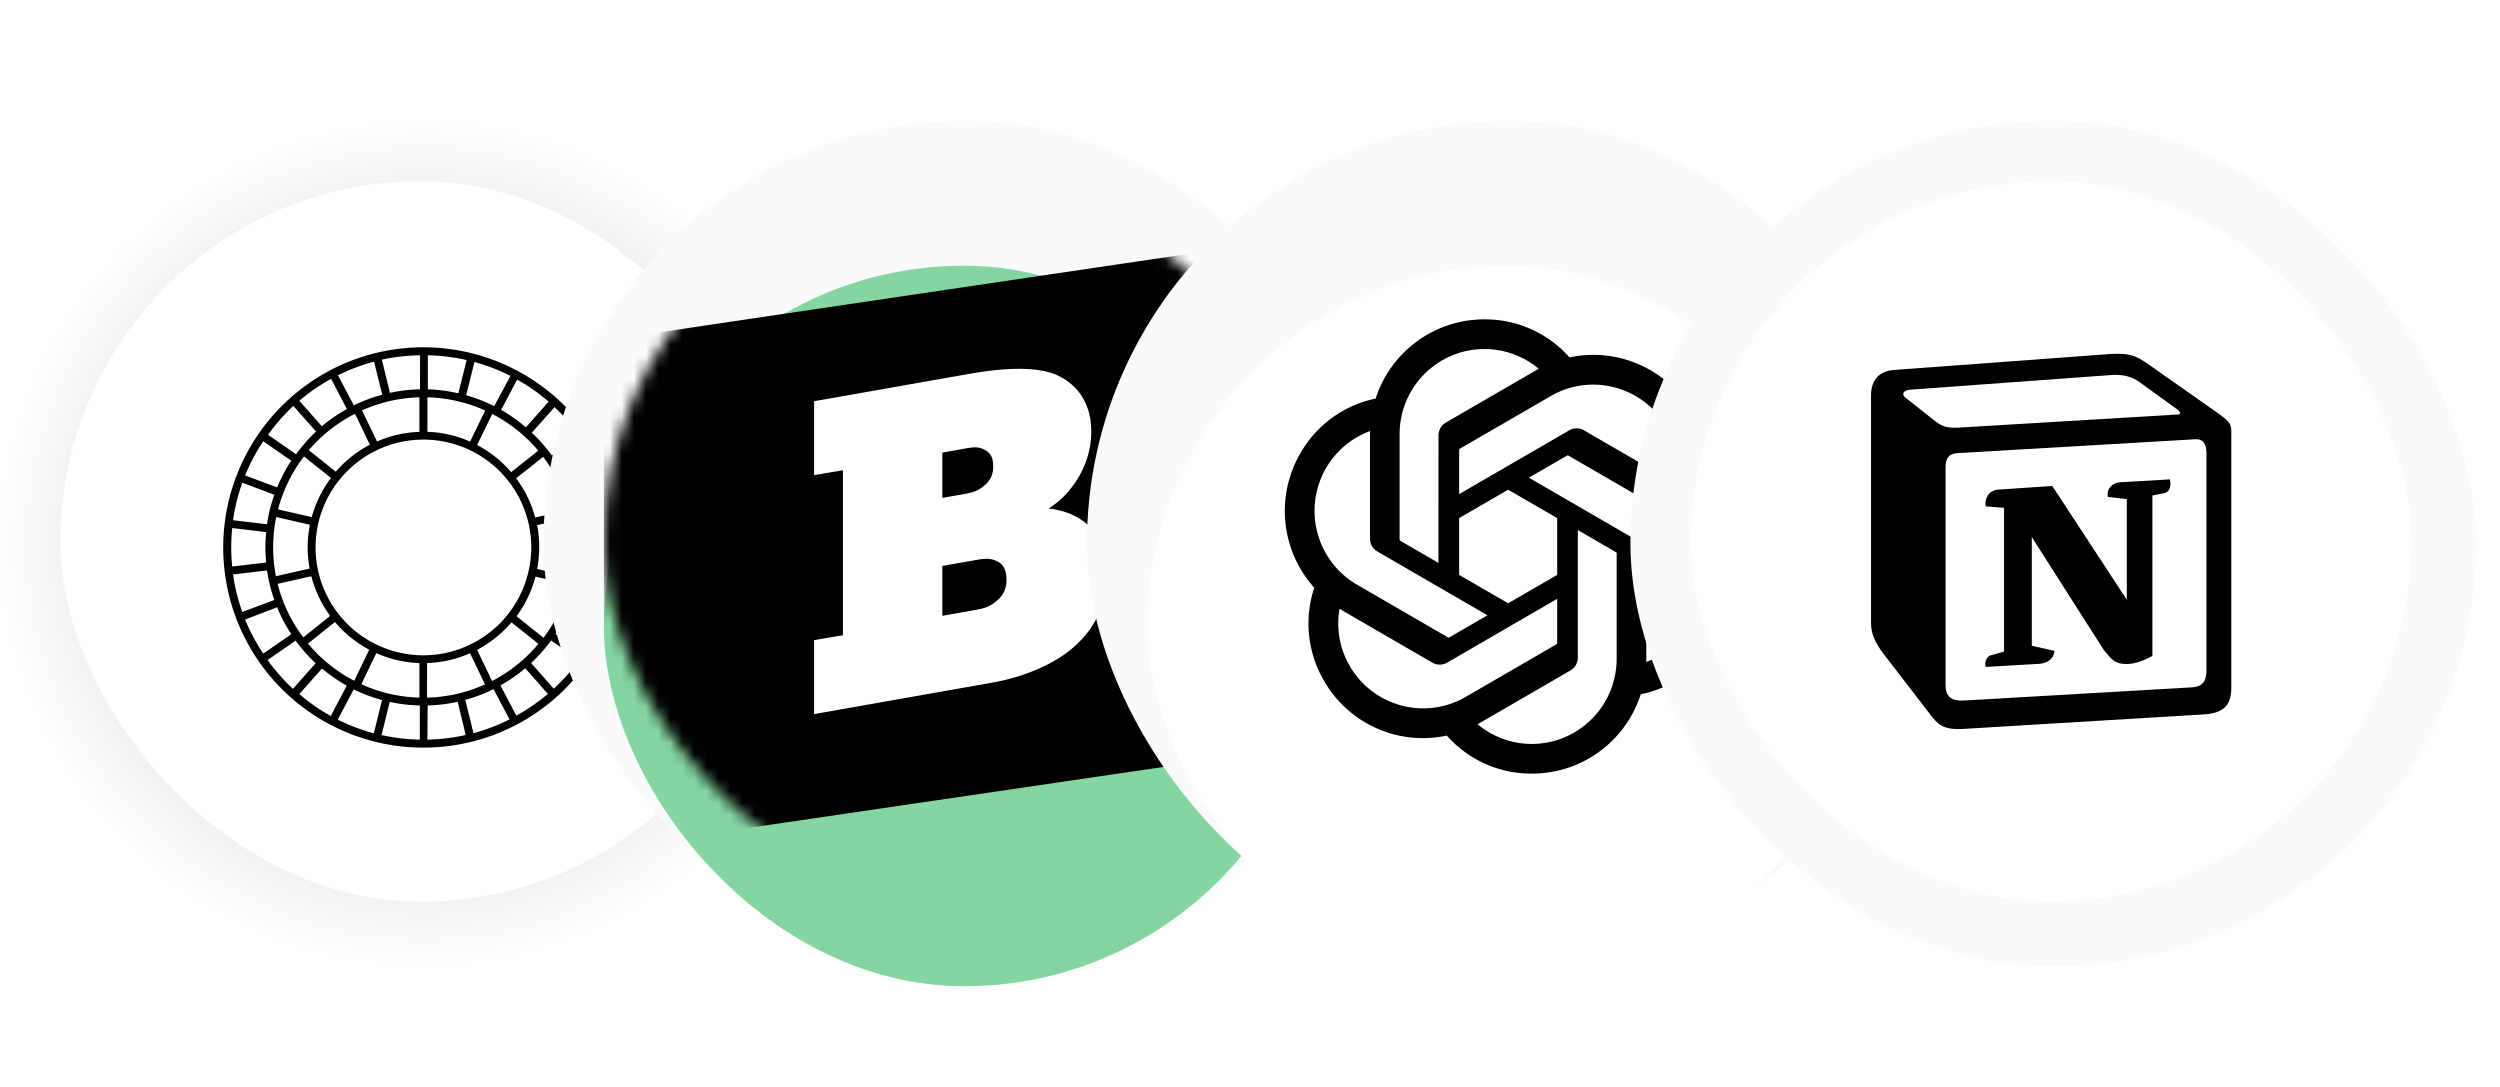 <svg width="207" height="90" fill="none" xmlns="http://www.w3.org/2000/svg"><g clip-path="url(#a)"><path transform="translate(0 10)" fill="url(#b)" d="M0 0h70v70H0z"/><g filter="url(#c)"><rect x="5" y="15" width="59.661" height="59.661" rx="29.831" fill="#fff"/></g><path d="M35.06 28.755A16.575 16.575 0 1 0 51.633 45.33 16.595 16.595 0 0 0 35.06 28.755ZM50.97 45.33c0 .544-.027 1.089-.082 1.63l-2.815-.33c.04-.422.063-.853.063-1.284 0-.43-.02-.812-.06-1.213l2.815-.332c.08.491.08 1.005.08 1.529Zm-31.824 0c0-.536.027-1.072.08-1.605l2.814.332c-.04.414-.063.835-.063 1.26 0 .424.024.845.063 1.259l-2.814.331a15.34 15.34 0 0 1-.08-1.577Zm28.277-4.287 2.652-.994a15.78 15.78 0 0 1 .75 3.09l-2.815.33a12.973 12.973 0 0 0-.587-2.426Zm.077 4.287c0 .812-.08 1.623-.24 2.42l-2.787-.644a9.52 9.52 0 0 0 0-3.626l2.791-.63c.161.817.24 1.647.236 2.48Zm-12.442 8.93a8.93 8.93 0 1 1 8.931-8.93 8.951 8.951 0 0 1-8.93 8.93Zm.302 3.5V54.9a9.514 9.514 0 0 0 3.56-.812l1.237 2.579a12.354 12.354 0 0 1-4.797 1.097v-.003Zm-5.443-1.106 1.243-2.576a9.516 9.516 0 0 0 3.567.825v2.858a12.355 12.355 0 0 1-4.81-1.107Zm-7.3-11.324c0-.847.085-1.69.255-2.52l2.788.64a9.526 9.526 0 0 0-.023 3.627l-2.791.633a12.452 12.452 0 0 1-.229-2.38Zm12.11-12.432v2.861c-1.21.04-2.402.31-3.51.796l-1.24-2.576a12.356 12.356 0 0 1 4.75-1.08Zm5.446 1.094-1.25 2.573a9.514 9.514 0 0 0-3.533-.81v-2.857c1.651.041 3.278.413 4.783 1.094Zm7.025 6.445c-.313-.774-.7-1.515-1.154-2.215l2.32-1.604a15.894 15.894 0 0 1 1.473 2.82l-2.64.999Zm-.09 1.783-2.794.63a9.553 9.553 0 0 0-1.578-3.249l2.24-1.773a12.404 12.404 0 0 1 2.13 4.392h.002Zm-4.783-3.126a9.64 9.64 0 0 0-2.818-2.248l1.25-2.572a12.517 12.517 0 0 1 3.809 3.04l-2.241 1.78Zm-.832-5.158 1.326-2.506c.928.52 1.802 1.132 2.609 1.826l-1.887 2.129a13.153 13.153 0 0 0-2.048-1.45Zm-.574-.305a13.001 13.001 0 0 0-2.32-.905l.686-2.752c1.03.282 2.03.668 2.983 1.15l-1.349 2.507Zm-2.967-1.064a13.065 13.065 0 0 0-2.526-.332v-2.817c1.082.023 2.158.156 3.213.397l-.687 2.752Zm-3.175-.332c-.839.017-1.674.115-2.493.292l-.663-2.751a15.908 15.908 0 0 1 3.159-.358l-.003 2.817Zm-3.126.444c-.812.219-1.6.515-2.354.886l-1.313-2.49a15.802 15.802 0 0 1 2.984-1.13l.683 2.734Zm-2.928 1.187c-.734.408-1.428.886-2.072 1.426l-1.87-2.109c.815-.692 1.697-1.3 2.633-1.816l1.31 2.5Zm.663.378 1.24 2.576a9.64 9.64 0 0 0-2.824 2.238l-2.235-1.784a12.517 12.517 0 0 1 3.833-3.017l-.014-.013Zm-4.216 3.547 2.234 1.784a9.557 9.557 0 0 0-1.591 3.242l-2.791-.64a12.403 12.403 0 0 1 2.148-4.386Zm-2.225 2.566-2.652-.994c.406-.991.91-1.939 1.505-2.828l2.32 1.611a13.068 13.068 0 0 0-1.173 2.211Zm-.232.607c-.28.793-.484 1.61-.606 2.443l-2.811-.332c.15-1.06.407-2.101.769-3.11l2.648.999Zm-.606 6.268c.122.833.325 1.65.606 2.444l-2.652.994a15.791 15.791 0 0 1-.765-3.106l2.81-.332Zm.835 3.053c.32.778.714 1.523 1.177 2.225l-2.32 1.608a15.913 15.913 0 0 1-1.506-2.821l2.65-1.011Zm.043-1.942 2.791-.633a9.548 9.548 0 0 0 1.562 3.285l-2.225 1.78a12.398 12.398 0 0 1-2.125-4.432h-.003Zm4.75 3.162a9.643 9.643 0 0 0 2.835 2.291l-1.24 2.572a12.521 12.521 0 0 1-3.829-3.082l2.235-1.78Zm.975 5.271-1.326 2.51a15.984 15.984 0 0 1-2.602-1.817l1.88-2.118c.638.54 1.326 1.017 2.055 1.425h-.007Zm.577.302c.752.37 1.538.666 2.347.885l-.683 2.752a15.809 15.809 0 0 1-2.983-1.13l1.319-2.507Zm2.984 1.04c.818.179 1.652.277 2.489.296v2.828a15.919 15.919 0 0 1-3.166-.378l.677-2.745Zm3.139.293c.836-.022 1.669-.124 2.486-.305l.663 2.751a15.91 15.91 0 0 1-3.17.385l.02-2.831Zm3.116-.461c.806-.222 1.588-.52 2.337-.892l1.326 2.51c-.954.478-1.953.86-2.984 1.137l-.68-2.755Zm2.91-1.197a13.135 13.135 0 0 0 2.056-1.422l1.873 2.125a15.99 15.99 0 0 1-2.612 1.797l-1.317-2.5Zm-.692-.368-1.237-2.579a9.64 9.64 0 0 0 2.844-2.277l2.231 1.786a12.518 12.518 0 0 1-3.835 3.073l-.003-.003Zm4.26-3.577-2.232-1.787a9.55 9.55 0 0 0 1.568-3.278l2.788.643a12.399 12.399 0 0 1-2.125 4.422Zm2.167-2.506 2.652.995c-.406.986-.91 1.929-1.505 2.814L46 52.497c.46-.693.853-1.428 1.173-2.195Zm.232-.607c.279-.786.481-1.598.604-2.423l2.81.332a15.788 15.788 0 0 1-.765 3.086l-2.649-.995Zm.607-13.591-2.32 1.604a13.191 13.191 0 0 0-1.658-1.88l1.883-2.114c.775.718 1.476 1.51 2.095 2.367v.023ZM24.29 33.61l1.88 2.122a13.191 13.191 0 0 0-1.658 1.88L22.191 36a16.05 16.05 0 0 1 2.098-2.39Zm-2.132 21.04 2.32-1.607a13.2 13.2 0 0 0 1.658 1.876l-1.883 2.118a16.063 16.063 0 0 1-2.095-2.387Zm23.696 2.374L43.977 54.9c.61-.57 1.165-1.195 1.657-1.87l2.32 1.615c-.618.86-1.321 1.658-2.098 2.38h-.003Z" fill="#000"/><rect x="45" y="10" width="70" height="70" rx="35" fill="#F9FAFB"/><g filter="url(#d)"><rect x="50" y="15" width="59.66" height="59.66" rx="29.83" fill="#85D5A1"/></g><mask id="e" style="mask-type:alpha" maskUnits="userSpaceOnUse" x="50" y="15" width="60" height="60"><rect x="50" y="15" width="59.66" height="59.66" rx="29.83" fill="#85D5A1"/></mask><g mask="url(#e)"><path d="m50 70.311 59.66-8.768V19.352L50 28.192v42.12Z" fill="#000"/><path d="M86.809 42.107c1.648-.966 3.55-3.37 3.55-6.373 0-3.007-1.902-4.543-3.733-4.969-1.828-.425-4.207-.188-6.402.197l-12.818 2.26v6.12l2.389-.407v13.663l-2.389.407v6.121l14.83-2.62c2.38-.418 4.94-1.434 6.584-2.856 1.647-1.414 2.823-3.313 2.823-6.316 0-3.004-1.907-4.92-4.834-5.227Zm-8.781-4.634 1.647-.293c.916-.162 1.281-.227 1.829.053.549.277.733.697.733 1.372a1.94 1.94 0 0 1-.175.89c-.128.277-.32.52-.558.706-.548.47-.913.572-1.83.735l-1.646.29v-3.753Zm4.575 12.215c-.55.473-.915.652-1.83.814l-2.745.485v-4.128l2.745-.484c.915-.165 1.28-.155 1.83.122.546.276.731.81.731 1.484.014.323-.045.644-.172.94a2.114 2.114 0 0 1-.56.767Z" fill="#fff"/></g><rect x="90" y="10" width="70" height="70" rx="35" fill="#F9FAFB"/><g filter="url(#f)"><rect x="95" y="15" width="59.66" height="59.66" rx="29.83" fill="#fff"/></g><path d="M140.931 41.838a9.396 9.396 0 0 0-.802-7.697 9.433 9.433 0 0 0-10.173-4.547 9.327 9.327 0 0 0-7.043-3.151 9.45 9.45 0 0 0-9.01 6.561 9.34 9.34 0 0 0-6.244 4.546 9.504 9.504 0 0 0 1.162 11.112 9.396 9.396 0 0 0 .802 7.697 9.432 9.432 0 0 0 10.172 4.547 9.322 9.322 0 0 0 7.044 3.15 9.45 9.45 0 0 0 9.013-6.566 9.345 9.345 0 0 0 6.245-4.546 9.506 9.506 0 0 0-1.165-11.109l-.001.003Zm-14.09 19.76a6.99 6.99 0 0 1-4.497-1.632c.058-.03.157-.086.222-.126l7.464-4.325c.382-.218.616-.625.614-1.066v-10.56l3.155 1.829c.034.016.056.049.06.087v8.744c-.004 3.888-3.142 7.04-7.018 7.049Zm-15.092-6.469a7.038 7.038 0 0 1-.837-4.722c.055.033.152.092.221.132l7.464 4.326c.378.222.847.222 1.227 0l9.112-5.28v3.655a.118.118 0 0 1-.044.098l-7.546 4.371c-3.36 1.942-7.652.788-9.596-2.58h-.001Zm-1.964-16.349a7.007 7.007 0 0 1 3.656-3.09c0 .065-.004.179-.004.259V44.6c-.002.44.232.848.613 1.065l9.112 5.279-3.154 1.828a.112.112 0 0 1-.107.01l-7.546-4.376c-3.354-1.949-4.504-6.254-2.572-9.625l.002-.002Zm25.918 6.053-9.112-5.28 3.154-1.827a.112.112 0 0 1 .107-.01l7.546 4.372c3.36 1.948 4.511 6.26 2.57 9.631a7.027 7.027 0 0 1-3.654 3.09v-8.911c.003-.44-.23-.847-.61-1.065h-.001Zm3.14-4.742a10.902 10.902 0 0 0-.222-.133l-7.464-4.325a1.21 1.21 0 0 0-1.226 0l-9.113 5.28v-3.656a.116.116 0 0 1 .045-.098l7.545-4.368c3.36-1.945 7.657-.787 9.595 2.586a7.064 7.064 0 0 1 .837 4.714h.003Zm-19.74 6.515-3.156-1.828a.108.108 0 0 1-.06-.087v-8.744c.002-3.893 3.149-7.047 7.029-7.045 1.641 0 3.23.578 4.491 1.631-.057.031-.156.086-.221.126l-7.464 4.326a1.217 1.217 0 0 0-.614 1.065l-.005 10.554v.002Zm1.714-3.707 4.059-2.352 4.059 2.35v4.704l-4.059 2.35-4.059-2.35v-4.702Z" fill="#000"/><rect x="135" y="10" width="70" height="70" rx="35" fill="#F9FAFB"/><g filter="url(#g)"><rect x="140" y="15" width="59.661" height="59.661" rx="29.831" fill="#fff"/></g><path fill-rule="evenodd" clip-rule="evenodd" d="M160.066 34.74c.967.786 1.33.726 3.146.605l17.123-1.027c.363 0 .061-.362-.06-.422l-2.844-2.055c-.545-.422-1.271-.906-2.662-.785l-16.58 1.208c-.605.06-.725.362-.484.604l2.361 1.873Zm1.028 3.988v18.003c0 .967.484 1.33 1.573 1.27l18.817-1.089c1.09-.06 1.211-.725 1.211-1.511V37.519c0-.784-.302-1.207-.969-1.147l-19.664 1.147c-.726.061-.968.424-.968 1.21Zm18.576.966c.121.544 0 1.088-.545 1.15l-.907.18v13.29c-.787.423-1.513.665-2.118.665-.968 0-1.211-.303-1.936-1.208l-5.931-9.304v9.002l1.877.423s0 1.087-1.514 1.087l-4.174.242c-.122-.242 0-.846.423-.967l1.089-.301V42.05l-1.512-.121c-.121-.544.181-1.33 1.028-1.39l4.478-.302 6.172 9.425v-8.337l-1.574-.18c-.12-.666.363-1.15.968-1.21l4.176-.242Zm-22.873-9.061 17.246-1.27c2.117-.18 2.662-.059 3.993.907l5.505 3.866c.909.665 1.211.846 1.211 1.571v21.205c0 1.33-.484 2.115-2.178 2.235l-20.027 1.209c-1.272.06-1.877-.12-2.543-.967l-4.054-5.256c-.726-.967-1.028-1.691-1.028-2.538V32.747c0-1.087.485-1.994 1.875-2.114Z" fill="#000"/></g><defs><filter id="c" x="4" y="14" width="61.664" height="61.661" filterUnits="userSpaceOnUse" color-interpolation-filters="sRGB"><feFlood flood-opacity="0" result="BackgroundImageFix"/><feColorMatrix in="SourceAlpha" values="0 0 0 0 0 0 0 0 0 0 0 0 0 0 0 0 0 0 127 0" result="hardAlpha"/><feOffset/><feGaussianBlur stdDeviation=".5"/><feColorMatrix values="0 0 0 0 0.09 0 0 0 0 0.102 0 0 0 0 0.11 0 0 0 0.06 0"/><feBlend in2="BackgroundImageFix" result="effect1_dropShadow_17323_8965"/><feBlend in="SourceGraphic" in2="effect1_dropShadow_17323_8965" result="shape"/></filter><filter id="d" x="35" y="5" width="89.656" height="89.66" filterUnits="userSpaceOnUse" color-interpolation-filters="sRGB"><feFlood flood-opacity="0" result="BackgroundImageFix"/><feColorMatrix in="SourceAlpha" values="0 0 0 0 0 0 0 0 0 0 0 0 0 0 0 0 0 0 127 0" result="hardAlpha"/><feOffset dy="5"/><feGaussianBlur stdDeviation="7.5"/><feColorMatrix values="0 0 0 0 0.09 0 0 0 0 0.102 0 0 0 0 0.11 0 0 0 0.15 0"/><feBlend in2="BackgroundImageFix" result="effect1_dropShadow_17323_8965"/><feColorMatrix in="SourceAlpha" values="0 0 0 0 0 0 0 0 0 0 0 0 0 0 0 0 0 0 127 0" result="hardAlpha"/><feOffset dy="2"/><feGaussianBlur stdDeviation="3"/><feColorMatrix values="0 0 0 0 0.09 0 0 0 0 0.102 0 0 0 0 0.11 0 0 0 0.1 0"/><feBlend in2="effect1_dropShadow_17323_8965" result="effect2_dropShadow_17323_8965"/><feBlend in="SourceGraphic" in2="effect2_dropShadow_17323_8965" result="shape"/></filter><filter id="f" x="80" y="5" width="89.656" height="89.66" filterUnits="userSpaceOnUse" color-interpolation-filters="sRGB"><feFlood flood-opacity="0" result="BackgroundImageFix"/><feColorMatrix in="SourceAlpha" values="0 0 0 0 0 0 0 0 0 0 0 0 0 0 0 0 0 0 127 0" result="hardAlpha"/><feOffset dy="5"/><feGaussianBlur stdDeviation="7.5"/><feColorMatrix values="0 0 0 0 0.09 0 0 0 0 0.102 0 0 0 0 0.11 0 0 0 0.15 0"/><feBlend in2="BackgroundImageFix" result="effect1_dropShadow_17323_8965"/><feColorMatrix in="SourceAlpha" values="0 0 0 0 0 0 0 0 0 0 0 0 0 0 0 0 0 0 127 0" result="hardAlpha"/><feOffset dy="2"/><feGaussianBlur stdDeviation="3"/><feColorMatrix values="0 0 0 0 0.09 0 0 0 0 0.102 0 0 0 0 0.11 0 0 0 0.1 0"/><feBlend in2="effect1_dropShadow_17323_8965" result="effect2_dropShadow_17323_8965"/><feBlend in="SourceGraphic" in2="effect2_dropShadow_17323_8965" result="shape"/></filter><filter id="g" x="130" y="5" width="79.664" height="79.661" filterUnits="userSpaceOnUse" color-interpolation-filters="sRGB"><feFlood flood-opacity="0" result="BackgroundImageFix"/><feColorMatrix in="SourceAlpha" values="0 0 0 0 0 0 0 0 0 0 0 0 0 0 0 0 0 0 127 0" result="hardAlpha"/><feOffset/><feGaussianBlur stdDeviation="5"/><feColorMatrix values="0 0 0 0 0.09 0 0 0 0 0.102 0 0 0 0 0.11 0 0 0 0.08 0"/><feBlend in2="BackgroundImageFix" result="effect1_dropShadow_17323_8965"/><feBlend in="SourceGraphic" in2="effect1_dropShadow_17323_8965" result="shape"/></filter><radialGradient id="b" cx="0" cy="0" r="1" gradientUnits="userSpaceOnUse" gradientTransform="matrix(0 35 -35 0 35 35)"><stop offset=".82" stop-color="#171A1C" stop-opacity=".06"/><stop offset="1" stop-color="#171A1C" stop-opacity="0"/></radialGradient><clipPath id="a"><path fill="#fff" d="M0 0h207v90H0z"/></clipPath></defs></svg>